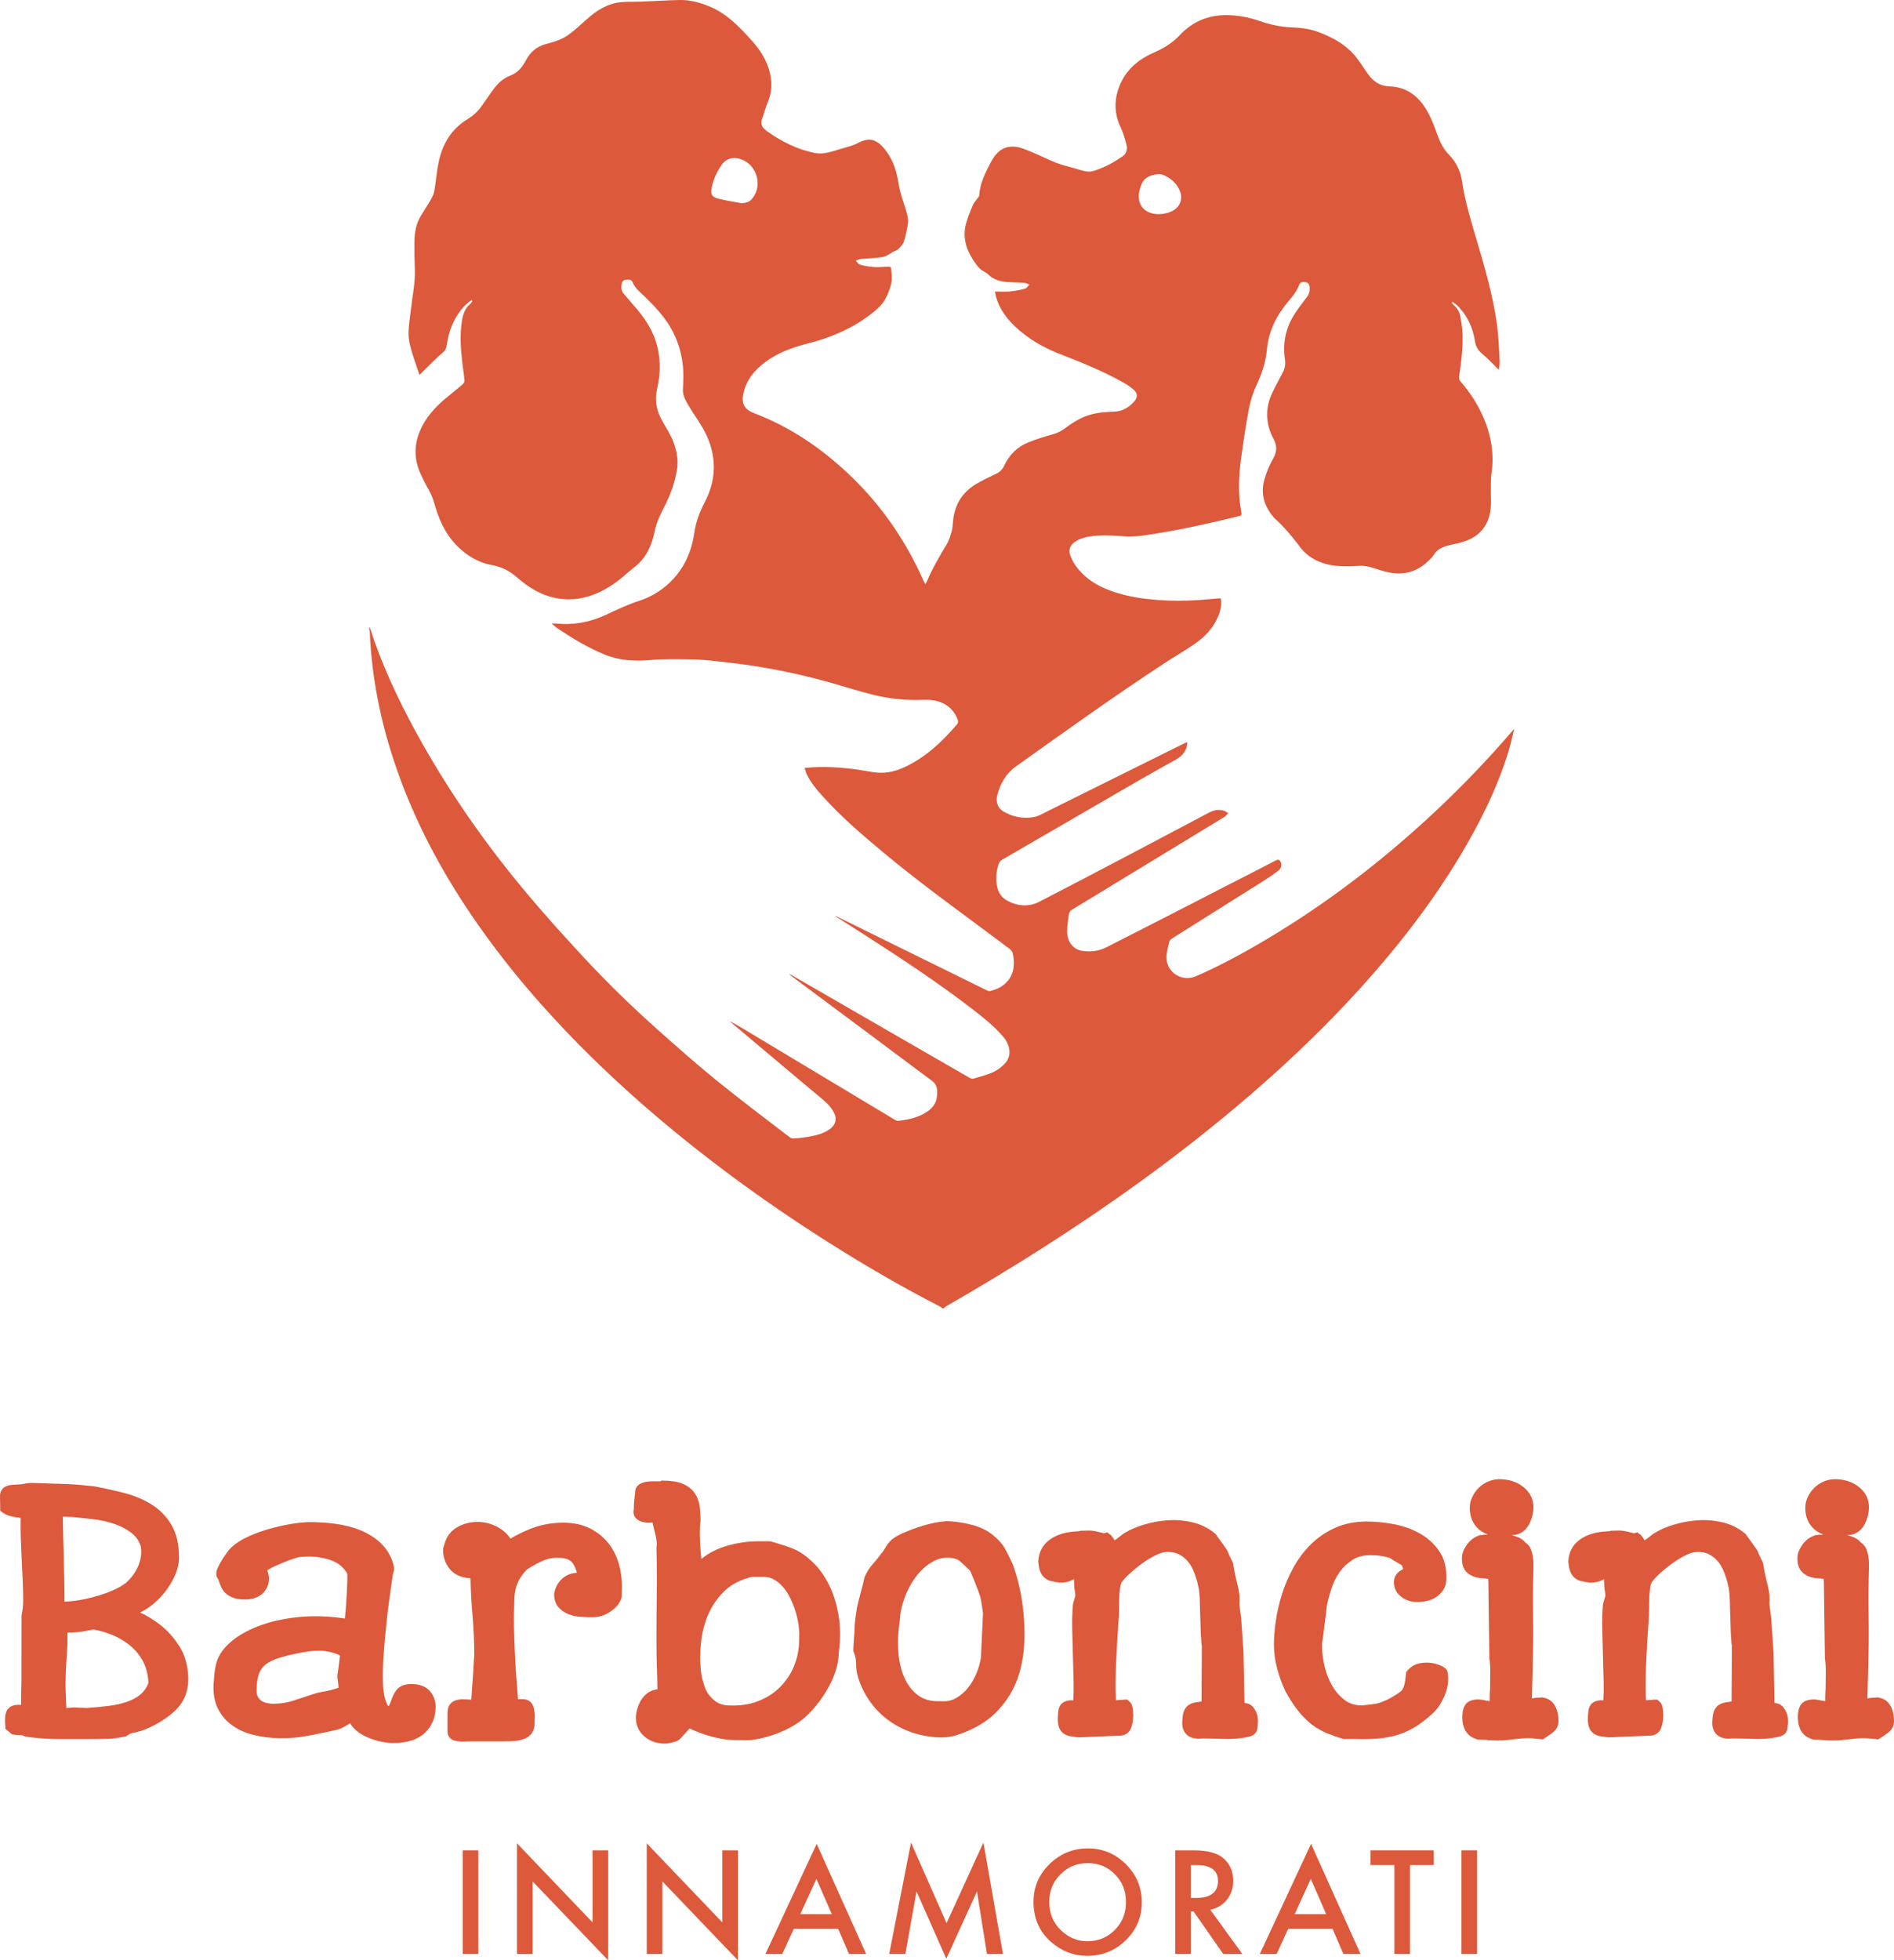 <?xml version="1.0" encoding="UTF-8"?><svg id="Livello_1" xmlns="http://www.w3.org/2000/svg" width="496.197" height="513.345" viewBox="0 0 496.197 513.345"><defs><style>.cls-1{fill:#dc593b;}</style></defs><path class="cls-1" d="M247.224,342.609h-.319c-.17-.152-.351-.29-.542-.415-10.126-5.182-19.932-10.907-29.531-16.982-17.046-10.811-33.294-22.723-48.507-36.005-9.28-8.116-18.098-16.727-26.31-25.944-6.005-6.708-11.612-13.763-16.791-21.128-8.387-11.975-15.403-24.668-20.458-38.413-4.545-12.342-7.335-25.05-7.893-38.222-.034-.286-.093-.569-.175-.845v-.478c.154,.232,.288,.478,.399,.734,.319,.925,.59,1.866,.925,2.791,3.365,9.52,7.813,18.529,12.772,27.283,7.877,13.873,17.046,26.852,27.299,39.051,4.8,5.724,9.806,11.258,14.893,16.727,6.107,6.585,12.549,12.852,19.262,18.832,5.166,4.608,10.381,9.201,15.754,13.57,6.187,5.007,12.565,9.791,18.88,14.638,.337,.244,.749,.362,1.164,.335,1.321-.087,2.635-.246,3.939-.478,1.866-.335,3.683-.797,5.278-1.882s2.121-2.663,1.212-4.433c-.466-.891-1.074-1.699-1.802-2.392-1.323-1.26-2.775-2.392-4.178-3.572l-18.848-15.85-2.519-2.137c1.244,.606,2.408,1.292,3.572,1.993,13.171,7.909,26.347,15.818,39.529,23.727,.335,.207,.734,.447,1.084,.399,2.679-.287,5.294-.861,7.574-2.392,1.387-.941,2.376-2.184,2.551-3.875s.191-3.109-1.196-4.146c-11.492-8.589-23.009-17.173-34.554-25.752l-2.966-2.216c.24,.011,.471,.088,.67,.223l27.666,15.961,18.832,10.859c.319,.175,.781,.383,1.1,.287,1.802-.526,3.651-.973,5.342-1.77,1.212-.589,2.288-1.426,3.157-2.456,1.579-1.882,1.196-4.592-.734-6.825-2.408-2.806-5.294-5.071-8.196-7.303-9.121-7.016-18.736-13.315-28.415-19.533-2.472-1.595-4.959-3.141-7.431-4.72,.258,.042,.506,.128,.734,.255l38.859,19.119c.319,.16,.718,.351,1.036,.287,1.882-.415,3.556-1.244,4.784-2.791,1.595-2.009,1.706-4.321,1.276-6.729-.092-.688-.491-1.298-1.084-1.658-.67-.43-1.276-.957-1.913-1.435-10.444-7.813-21.064-15.372-31.078-23.743-5.549-4.64-11.05-9.328-15.882-14.734-1.595-1.754-3.094-3.572-4.114-5.74-.223-.494-.351-1.02-.542-1.547l.367-.08c4.704-.43,9.392-.128,14.048,.558,1.515,.223,3.03,.558,4.56,.702,2.711,.255,5.262-.462,7.686-1.642,5.342-2.647,9.583-6.617,13.378-11.13,.16-.191,.191-.654,.112-.925-.643-2.032-2.13-3.688-4.082-4.545-1.579-.718-3.253-.893-4.975-.813-4.355,.192-8.714-.238-12.948-1.276-3.604-.893-7.144-1.993-10.7-3.03-6.498-1.862-13.1-3.337-19.773-4.417-3.333-.542-6.713-.941-10.078-1.323-2.344-.271-4.704-.51-7.064-.542-3.636-.064-7.287-.143-10.907,.16-4.146,.351-8.196,.16-12.039-1.435-4.289-1.77-8.292-4.162-12.166-6.745-.606-.399-1.132-.925-1.69-1.387,1.068-.048,2.057,.112,3.046,.128,3.859,.112,7.542-.734,11.034-2.328,2.87-1.323,5.693-2.711,8.722-3.683,3.514-1.117,6.671-3.141,9.153-5.868,3.157-3.46,4.816-7.606,5.453-12.166,.399-2.759,1.387-5.278,2.647-7.718,1.69-3.237,2.631-6.665,2.408-10.333-.191-3.333-1.244-6.41-2.902-9.264-1.164-2.025-2.567-3.907-3.731-5.916-.718-1.244-1.499-2.519-1.435-4.066s.16-3.141,.096-4.704c-.144-4.213-1.363-8.318-3.54-11.927-1.802-2.95-4.162-5.421-6.617-7.813-1.164-1.116-2.487-2.105-3.109-3.667-.335-.845-1.036-.749-1.69-.702-.618,.022-1.124,.5-1.18,1.116-.143,.893-.143,1.802,.526,2.551,.957,1.1,1.897,2.232,2.854,3.333,2.36,2.695,4.385,5.581,5.517,9.025,1.355,4.162,1.371,8.355,.383,12.565-.614,2.554-.285,5.243,.925,7.574,1.212,2.376,2.806,4.56,3.636,7.144,.606,1.929,.973,3.923,.718,5.884-.494,3.667-1.77,7.144-3.476,10.444-1.036,1.977-1.977,3.954-2.424,6.187-.654,3.237-1.866,6.283-4.337,8.611-.973,.909-2.073,1.674-3.062,2.567-2.472,2.2-5.135,4.082-8.244,5.326-4.449,1.754-8.866,1.882-13.347,.143-2.583-1.005-4.816-2.551-6.904-4.353s-4.05-2.886-6.649-3.349c-3.046-.542-5.756-1.945-8.116-4.002-3.412-2.95-5.453-6.745-6.729-10.986-.462-1.531-.861-3.046-1.658-4.449-.904-1.566-1.724-3.179-2.456-4.832-1.563-3.636-1.531-7.319,.016-10.971,1.403-3.317,3.747-5.9,6.426-8.212,1.515-1.292,3.093-2.503,4.608-3.795,.303-.255,.638-.734,.606-1.1-.128-1.579-.399-3.141-.574-4.72-.415-3.604-.67-7.191-.112-10.795,.271-1.722,.734-3.381,2.184-4.545,.239-.191,.383-.51,.574-.765l-.255-.255c-.638,.542-1.339,1.036-1.913,1.642-2.615,2.854-4.002,6.283-4.529,10.078-.112,.845-.383,1.483-1.084,2.057-1.403,1.164-2.679,2.487-4.002,3.763-.718,.686-1.403,1.403-2.073,2.073-.765-2.28-1.579-4.497-2.2-6.745-.383-1.371-.702-2.806-.686-4.21,.048-2.121,.415-4.226,.654-6.33,.367-3.444,1.148-6.857,1.005-10.365-.096-2.445-.128-4.885-.096-7.319,.016-2.424,.462-4.752,1.77-6.857,.877-1.419,1.802-2.822,2.615-4.273,.404-.68,.69-1.425,.845-2.2,.43-2.535,.606-5.119,1.148-7.622,1.005-4.608,3.269-8.435,7.399-10.986,1.435-.877,2.727-1.945,3.699-3.349s1.77-2.456,2.615-3.715c1.276-1.834,2.711-3.54,4.848-4.353s3.269-2.2,4.258-4.066c1.1-2.121,2.806-3.62,5.198-4.258s4.385-1.212,6.203-2.615c1.563-1.18,3.03-2.503,4.481-3.827,2.647-2.408,5.581-4.242,9.248-4.56,1.627-.143,3.285-.048,4.927-.112,3.428-.128,6.841-.367,10.269-.43,2.838-.048,5.549,.718,8.148,1.85,3.667,1.595,6.506,4.258,9.201,7.128,2.232,2.36,4.337,4.816,5.549,7.893s1.579,6.458,.191,9.759c-.606,1.467-1.005,3.014-1.547,4.513-.43,1.212-.08,2.121,.877,2.87l.494,.399c3.779,2.647,7.829,4.72,12.374,5.629,.931,.186,1.888,.197,2.822,.032,1.355-.239,2.679-.654,4.002-1.068,1.563-.478,3.205-.829,4.64-1.595,2.519-1.308,4.321-1.148,6.283,.925s3.189,4.656,3.827,7.479c.351,1.483,.526,3.014,.925,4.497,.447,1.738,1.1,3.428,1.579,5.166,.255,.925,.526,1.945,.415,2.87-.225,1.659-.588,3.296-1.084,4.895-.207,.67-.765,1.292-1.276,1.818s-.925,.574-1.419,.829c-.925,.494-1.802,1.228-2.791,1.403-1.882,.335-3.843,.335-5.756,.526-.462,.048-.909,.303-1.355,.447,.367,.367,.654,.925,1.084,1.036,1.192,.34,2.415,.554,3.651,.638,1.292,.08,2.599-.08,3.891-.096,.223-.016,.606,.16,.622,.287,.096,1.116,.255,2.264,.16,3.365-.096,1.1-.447,1.913-.765,2.838-.279,.771-.631,1.513-1.052,2.216-.925,1.563-2.312,2.695-3.715,3.779-4.927,3.779-10.524,6.123-16.504,7.638-4.034,1.036-7.909,2.424-11.274,4.991-2.679,2.057-4.752,4.545-5.501,7.941-.638,2.822,.207,4.337,2.87,5.342,9.248,3.54,17.269,8.961,24.445,15.691,8.547,8.005,15.085,17.46,19.836,28.144,.128,.271,.287,.526,.478,.893,.131-.193,.249-.396,.351-.606,1.435-3.412,3.285-6.585,5.198-9.743,.622-1.02,.989-2.216,1.323-3.381,.239-.829,.287-1.722,.367-2.599,.367-4.433,2.44-7.797,6.283-10.014,1.611-.925,3.285-1.738,4.959-2.519,.974-.432,1.753-1.21,2.184-2.184,1.308-2.791,3.381-4.863,6.203-6.027,2.153-.893,4.401-1.547,6.633-2.2,1.117-.314,2.166-.833,3.094-1.531,1.218-.939,2.514-1.772,3.875-2.487,2.822-1.499,5.932-1.77,9.041-1.882,2.169-.096,3.843-1.1,5.23-2.679,.957-1.1,.877-2.2-.239-3.125-.712-.603-1.474-1.141-2.28-1.611-5.294-3.03-10.923-5.326-16.583-7.51-4.449-1.706-8.515-3.97-11.991-7.239-2.376-2.216-4.289-4.768-5.15-7.989-.128-.43-.191-.893-.271-1.292,1.387,0,2.631,.096,3.859-.016,1.368-.133,2.723-.379,4.05-.734,.43-.112,.734-.702,1.1-1.084-.447-.16-.893-.415-1.355-.447-1.451-.112-2.918-.096-4.369-.207-1.913-.143-3.715-.622-5.119-2.073-.239-.239-.574-.383-.861-.574s-.813-.447-1.148-.765c-.424-.403-.809-.847-1.148-1.323-2.121-2.902-3.46-6.091-2.759-9.743,.383-1.929,1.196-3.779,1.945-5.613,.303-.749,.941-1.371,1.419-2.057,.096-.143,.255-.303,.271-.462,.16-3.221,1.611-6.011,3.062-8.786,1.451-2.775,3.396-4.385,6.522-4.018,1.451,.175,2.854,.829,4.21,1.387,2.169,.893,4.242,1.961,6.426,2.806,1.563,.606,3.237,.989,4.863,1.467,3.795,1.132,3.827,1.212,7.51-.335,1.738-.734,3.381-1.754,4.959-2.822,1.005-.686,1.355-1.866,1.036-3.062-.415-1.499-.813-3.046-1.483-4.433-1.611-3.317-1.802-6.697-.654-10.126,1.563-4.656,4.943-7.654,9.328-9.567,2.551-1.1,4.863-2.503,6.745-4.529,3.588-3.859,8.037-5.485,13.235-5.246,2.593,.126,5.155,.626,7.606,1.483,2.711,.941,5.485,1.579,8.371,1.69,2.312,.096,4.608,.335,6.809,1.116,4.13,1.483,7.877,3.572,10.572,7.176,1.068,1.419,1.993,2.95,3.062,4.369,1.355,1.786,3.157,2.743,5.453,2.822,3.572,.143,6.378,1.738,8.531,4.592,1.834,2.472,2.886,5.294,3.907,8.148,.686,1.913,1.579,3.683,3.03,5.166,1.823,1.858,3.008,4.248,3.381,6.825,.734,4.991,2.153,9.806,3.588,14.606,2.248,7.574,4.481,15.132,5.581,22.978,.43,3.173,.526,6.394,.702,9.599,.048,.797-.143,1.595-.223,2.296-1.467-1.435-2.838-2.95-4.385-4.242-1.1-.909-1.642-1.882-1.866-3.285-.558-3.604-2.041-6.809-4.688-9.376-.367-.351-.813-.622-1.212-.925l-.175,.207c.191,.239,.367,.542,.606,.734,.834,.688,1.399,1.648,1.595,2.711,.303,1.627,.59,3.285,.638,4.943,.096,3.747-.399,7.463-.925,11.178-.034,.349,.069,.698,.287,.973,2.599,2.998,4.736,6.267,6.267,9.934,1.913,4.576,2.663,9.296,1.945,14.239-.207,1.403-.16,2.854-.175,4.273-.032,1.754,.143,3.508-.08,5.23-.462,3.795-2.472,6.585-6.043,8.053-1.451,.59-3.046,.893-4.592,1.244s-3.253,.925-4.226,2.551c-.351,.574-.877,1.052-1.371,1.547-1.897,1.85-4.098,3.046-6.809,3.285-2.28,.207-4.417-.335-6.538-1.036-1.563-.51-3.094-1.02-4.816-.909-2.057,.128-4.146,.191-6.187-.016-3.747-.399-7.096-1.945-9.376-4.991-2.057-2.743-4.21-5.31-6.745-7.574l-.048-.064c-2.456-2.822-3.524-6.091-2.551-9.743,.546-2.019,1.35-3.959,2.392-5.772,.989-1.786,1.005-3.301,.064-5.071-2.153-4.034-2.264-8.18-.223-12.31,.829-1.722,1.754-3.396,2.631-5.087,.562-1.026,.769-2.209,.59-3.365-.686-4.417,.223-8.515,2.695-12.23,.973-1.483,2.073-2.886,3.141-4.305,.59-.781,.702-1.658,.606-2.567-.064-.638-.415-1.116-1.084-1.196s-1.339-.096-1.642,.734c-.622,1.579-1.626,2.902-2.727,4.178-3.157,3.683-5.278,7.861-5.724,12.725-.287,3.125-1.196,5.995-2.503,8.834-.963,2.006-1.68,4.121-2.137,6.298-.861,4.433-1.499,8.898-2.121,13.362-.622,4.465-.845,9.248,.016,13.873,.191,1.084,.175,1.1-.957,1.371-7.909,1.897-15.85,3.699-23.902,4.863-1.882,.271-3.827,.494-5.693,.335-2.743-.223-5.453-.399-8.18-.096-1.754,.207-3.476,.558-4.943,1.627-1.116,.813-1.595,1.977-1.148,3.269,.347,1.028,.841,2,1.467,2.886,2.711,3.763,6.57,5.836,10.923,7.144,3.365,1.02,6.809,1.531,10.301,1.802,3.842,.303,7.702,.303,11.545,0,1.738-.128,3.476-.287,5.214-.43,.319,1.212,.096,2.982-.606,4.656-1.292,3.125-3.54,5.485-6.267,7.351-2.727,1.866-5.342,3.365-7.989,5.103-13.171,8.627-25.975,17.811-38.78,26.948-2.615,1.866-4.05,4.449-4.863,7.431-.494,1.786,.096,3.444,1.499,4.289,2.283,1.403,4.984,1.967,7.638,1.595,1.515-.175,2.759-.973,4.098-1.642l35.718-17.716,.797-.367c.064,1.802-.989,3.476-2.759,4.481-3.237,1.818-6.49,3.604-9.711,5.469-12.034,6.952-24.067,13.926-36.101,20.921-.385,.257-.676,.632-.829,1.068-.531,1.563-.727,3.22-.574,4.863,.175,1.945,.909,3.651,2.663,4.656,2.775,1.579,5.836,1.77,8.563,.367,14.861-7.67,29.643-15.499,44.408-23.312,1.244-.654,2.424-.909,3.731-.574,.478,.112,.893,.43,1.355,.67-.335,.335-.622,.781-1.02,1.02l-39.944,24.301c-.387,.244-.666,.626-.781,1.068-.223,1.579-.478,3.157-.462,4.736,.048,2.711,1.674,4.656,4.066,4.975s4.321,0,6.283-.989c10.514-5.336,21-10.705,31.461-16.105,4.305-2.2,8.611-4.385,12.884-6.617,.67-.351,.973-.128,1.26,.415s.239,1.611-.59,2.248c-1.173,.911-2.392,1.763-3.651,2.551-8.037,5.071-16.084,10.131-24.142,15.18-.319,.207-.702,.51-.781,.829-.335,1.387-.765,2.791-.765,4.194-.016,3.923,4.066,6.506,7.686,4.943,6.426-2.806,12.581-6.155,18.608-9.743,16.025-9.536,30.695-20.841,44.281-33.581,7.231-6.782,14.082-13.958,20.522-21.495-.494,1.977-.893,3.986-1.499,5.932-2.982,9.711-7.51,18.736-12.725,27.426-8.499,14.128-18.768,26.884-30.058,38.859-7.877,8.371-16.233,16.217-24.939,23.711-9.328,8.053-19.039,15.643-29.021,22.866-16.265,11.752-33.199,22.451-50.579,32.433-.229,.162-.447,.337-.654,.526ZM194.332,53.228c1.483-.143,2.121-.415,2.838-1.339,2.838-3.651,.877-9.28-3.636-10.365-1.802-.43-3.396,.143-4.481,1.658-1.235,1.763-2.112,3.751-2.583,5.852-.415,1.77,0,2.567,1.786,3.014s4.05,.797,6.075,1.18Zm109.323,2.854c1.196-.048,2.631-.287,3.907-1.084,1.575-.957,2.272-2.881,1.674-4.624-.734-2.184-2.296-3.604-4.337-4.497-.563-.238-1.18-.321-1.786-.239-2.822,.383-3.986,1.515-4.608,4.353-.781,3.54,1.276,6.107,5.15,6.091Z"/><g><path class="cls-1" d="M42.044,425.557c-1.794-1.387-3.491-2.442-5.049-3.134-.102-.045-.199-.088-.291-.129,.01-.012,.019-.024,.027-.034,1.261-.612,2.497-1.433,3.679-2.444,1.239-1.061,2.345-2.258,3.289-3.559,.94-1.299,1.709-2.665,2.288-4.061,.609-1.467,.919-2.911,.919-4.29,0-3.436-.657-6.302-1.954-8.521-1.304-2.228-3.062-4.043-5.226-5.397-2.088-1.304-4.467-2.311-7.072-2.991-2.394-.624-4.817-1.167-7.203-1.619-.297-.085-.67-.146-1.236-.205-.486-.05-1.001-.1-1.554-.152-.52-.047-.997-.096-1.44-.146-.47-.051-.796-.078-1.047-.086-.492-.051-1.244-.101-2.293-.15-1.096-.05-2.253-.088-3.474-.114-1.177-.024-2.293-.061-3.354-.111-1.13-.051-1.916-.077-2.354-.077h-.719c-.232,0-.515,.023-1.266,.141-.442,.068-.744,.129-.969,.186-1.091,.086-1.894,.14-2.412,.162-1.173,.054-2.061,.396-2.634,1.012-.52,.555-.747,1.297-.692,2.263,.028,.535,.043,1.367,.043,2.473v.987l.581,.488c.558,.468,1.378,.819,2.575,1.102,.785,.187,1.528,.304,2.218,.346-.043,1.595-.037,3.244,.018,4.911,.059,1.855,.135,3.723,.226,5.603l.27,5.581c.088,1.817,.133,3.584,.133,5.25,0,.786-.028,1.472-.083,2.032-.057,.566-.172,1.307-.342,2.201l-.024,17.712c0,.236-.016,.624-.043,1.16-.032,.599-.047,1.224-.047,1.873v2.64c-.863-.065-1.568-.002-2.161,.195-.516,.173-1.437,.641-1.812,1.825-.17,.524-.249,1.246-.249,2.269,0,.178,.015,.46,.051,.836,.021,.234,.034,.388,.039,.463v.664l1.73,1.444,.591,.099c.436,.074,.963,.108,1.655,.108,.2,0,.317,.01,.375,.016l.876,.365,.285,.042c2.791,.415,5.675,.625,8.571,.625h8.221c1.697,0,3.124-.011,4.274-.038,1.296-.028,2.819-.227,4.656-.611l.487-.102,.372-.282c.408-.309,.941-.524,1.627-.659,1.161-.226,2.185-.523,3.058-.887,3.154-1.341,5.792-3.024,7.838-5.002,2.201-2.125,3.316-4.873,3.316-8.194-.065-3.351-.856-6.227-2.349-8.55-1.442-2.245-3.104-4.105-4.939-5.528Zm-12.315-9.164c-1.372,.607-2.848,1.139-4.389,1.583-1.556,.449-3.13,.807-4.68,1.064-1.328,.221-2.592,.347-3.764,.374-.005-1.439-.019-3.011-.043-4.714-.031-2.103-.076-4.255-.136-6.459l-.18-6.443c-.047-1.645-.076-3.192-.085-4.617,.618,.041,1.403,.019,1.984,.063,.322,.025,.567,.038,.733,.043,1.611,.145,3.447,.341,5.457,.584,1.895,.23,3.729,.646,5.454,1.239,1.651,.568,3.141,1.367,4.425,2.37,1.164,.913,1.952,2.083,2.407,3.574,.141,1.09,.111,2.114-.086,3.046-.213,.992-.53,1.901-.944,2.7-.427,.822-.907,1.558-1.429,2.188-.528,.638-1.024,1.153-1.431,1.492-.888,.696-1.996,1.339-3.296,1.914Zm-12.25,17.459c.169-2.186,.232-4.3,.19-6.306,.778,.007,1.505-.021,2.173-.085,1.126-.107,2.104-.246,2.909-.414,.672-.14,1.23-.246,1.681-.316,.005-.001,.009-.002,.014-.002l.211,.036c1.345,.226,2.845,.651,4.458,1.267,1.572,.6,3.094,1.452,4.521,2.528,1.397,1.056,2.591,2.402,3.552,4.005,.945,1.575,1.509,3.484,1.676,5.673v.575c-.494,1.185-1.163,2.144-1.993,2.854-.923,.79-2.068,1.435-3.407,1.918-1.423,.515-3.04,.891-4.81,1.118-1.826,.235-3.824,.428-5.94,.574-.723-.047-1.253-.069-1.66-.069-.233,0-.682-.012-1.494-.069l-.168-.006c-.072,0-.468,.024-1.19,.083-.343,.029-.615,.05-.817,.059-.028-.581-.056-1.226-.082-1.939l-.09-2.322c-.03-.749-.044-1.317-.044-1.704,0-2.316,.104-4.825,.31-7.457Z"/><path class="cls-1" d="M107.815,440.991c-2.361,0-3.513,.939-4.062,1.725-.504,.719-.904,1.521-1.19,2.381-.199,.6-.434,1.154-.696,1.646-.039,.006-.095,.011-.167,.013-.042-.045-.107-.129-.185-.278-.38-.717-.664-1.55-.845-2.479-.194-.994-.307-1.987-.334-2.954-.029-1.03-.044-1.766-.044-2.207,0-1.951,.089-4.068,.266-6.294,.18-2.279,.391-4.586,.625-6.858,.237-2.297,.508-4.588,.805-6.812,.297-2.239,.596-4.353,.894-6.344l.016-.119c.021-.099,.062-.243,.12-.434,.179-.598,.239-.889,.239-1.152,0-.195-.029-.436-.174-1.039-.107-.449-.199-.762-.273-.947-.749-2.04-1.919-3.764-3.478-5.123-1.52-1.321-3.297-2.376-5.284-3.134-1.922-.734-4.03-1.256-6.269-1.554-2.168-.287-4.345-.432-6.468-.432-1.503,0-3.286,.175-5.302,.522-1.967,.34-3.989,.813-6.013,1.409-2.066,.611-4.001,1.364-5.752,2.24-1.882,.941-3.341,2.02-4.338,3.208l-.886,1.222c-.395,.549-.758,1.114-1.078,1.675-.314,.548-.603,1.097-.859,1.632-.366,.763-.498,1.423-.4,2.016,.052,.382,.246,.696,.465,.979,.232,.677,.452,1.272,.657,1.784,.291,.73,.707,1.36,1.232,1.869,.564,.549,1.284,.979,2.134,1.275,.823,.291,1.827,.431,3.069,.431,2.486,0,3.921-.919,4.685-1.689,1.02-1.027,1.538-2.305,1.538-3.798,0-.625-.11-1.219-.328-1.765-.045-.112-.077-.235-.098-.37,.047-.036,.104-.077,.177-.126,.534-.359,1.169-.704,1.89-1.026,.812-.363,1.611-.701,2.392-1.015,.752-.301,1.267-.5,1.584-.607,1.462-.522,2.144-.674,2.414-.718,.349-.054,1.058-.12,2.458-.12,2.256,0,4.35,.384,6.223,1.143,1.633,.662,2.885,1.753,3.816,3.331v1.873c0,.437-.03,1.238-.088,2.402-.06,1.19-.134,2.43-.224,3.719-.087,1.256-.19,2.461-.31,3.581-.006,.059-.013,.116-.019,.171-3.772-.567-7.393-.729-10.785-.485-3.987,.288-7.603,.984-10.745,2.068-3.185,1.1-5.858,2.513-7.948,4.2-2.191,1.77-3.588,3.712-4.148,5.758-.262,.924-.443,1.902-.541,2.907-.092,.938-.168,1.836-.23,2.718-.133,2.429,.233,4.554,1.086,6.316,.864,1.788,2.12,3.288,3.731,4.454,1.587,1.153,3.5,2.011,5.685,2.551,2.075,.515,4.366,.803,6.807,.855,2.436,.062,5.007-.173,7.642-.678,2.497-.475,4.896-.972,7.09-1.468,.704-.146,1.384-.401,2.017-.754,.475-.263,.95-.54,1.42-.828,.097-.059,.192-.116,.288-.172,.247,.423,.554,.827,.918,1.209,.843,.887,1.881,1.63,3.083,2.206,1.117,.537,2.339,.968,3.635,1.282,1.317,.317,2.562,.477,3.699,.477,3.647,0,6.454-.926,8.343-2.751,1.812-1.752,2.731-4.034,2.731-6.781,0-1.48-.463-2.802-1.378-3.932-.743-.914-2.203-2.005-4.935-2.005Zm-19.317-.965c.052,.282,.09,.594,.116,.936,.026,.361,.054,.691,.08,.988-.012,.005-.024,.01-.037,.015-.577,.219-1.22,.42-1.915,.598-.712,.182-1.426,.331-2.126,.443-.931,.15-1.652,.319-2.133,.492-2.051,.655-3.965,1.282-5.743,1.886-1.52,.514-3.276,.776-5.222,.776-.44,0-.963-.06-1.555-.178-.501-.1-.949-.271-1.371-.523-.366-.218-.689-.549-.959-.984-.269-.43-.404-1.016-.404-1.741,0-1.779,.199-3.246,.593-4.361,.353-1.002,.901-1.794,1.676-2.42,.823-.666,1.917-1.228,3.252-1.668,1.489-.493,3.347-.959,5.54-1.393,.9-.186,1.821-.34,2.734-.456,.894-.112,1.777-.169,2.623-.169,1.045,0,2.186,.163,3.39,.483,.76,.202,1.438,.461,2.027,.773-.015,.132-.028,.274-.043,.426-.06,.611-.132,1.258-.22,1.942-.088,.682-.176,1.29-.263,1.825-.142,.867-.153,1.056-.153,1.198v.15c0,.246,.036,.553,.112,.963Z"/><path class="cls-1" d="M159.567,404.354c-1.233-1.627-2.849-2.974-4.801-4.002-2.024-1.065-4.454-1.605-7.223-1.605-3.044,0-5.981,.559-8.73,1.663-1.794,.722-3.494,1.562-5.077,2.511-.676-1.019-1.535-1.872-2.569-2.547-1.698-1.107-3.539-1.717-5.473-1.812-1.921-.096-3.74,.272-5.402,1.09-1.762,.868-2.972,2.2-3.574,3.903-.13,.323-.233,.633-.309,.921-.092,.238-.155,.435-.194,.609-.093,.234-.14,.475-.14,.721,0,1.929,.584,3.629,1.733,5.05,.847,1.049,2.472,2.288,5.467,2.443,.045,3.038,.208,6.157,.487,9.295,.324,3.666,.488,7.292,.488,10.775v.076c-.06,.585-.119,1.496-.178,2.781-.06,1.275-.149,2.618-.268,4.008-.112,1.531-.224,3.15-.334,4.853-.802-.043-1.472-.072-2.003-.09-1.458-.045-2.601,.297-3.312,1.01-.614,.615-.913,1.491-.913,2.679v4.644c0,.668,.169,1.204,.513,1.633,.445,.56,1.163,.914,2.035,.998l1.442,.134,.237-.024c.219-.024,.815-.062,2.354-.062h8.086c1.341,0,2.272-.029,2.856-.088,1.231-.13,2.175-.355,2.887-.689,.848-.397,1.475-.951,1.865-1.648,.324-.581,.502-1.266,.544-2.096,.03-.618,.047-1.363,.047-2.24,0-.122-.016-.367-.052-.739-.035-.344-.087-.688-.155-1.036-.099-.486-.279-.93-.541-1.322-.507-.757-1.356-1.192-2.33-1.192h-1.315c-.089-1.251-.168-2.307-.238-3.165l-.27-3.296c-.107-1.314-.13-1.926-.132-2.29-.12-2.039-.224-4.201-.314-6.489-.089-2.267-.134-4.466-.136-6.468,.06-1.222,.092-2.405,.092-3.515,0-1.015,.084-2.034,.25-3.028,.155-.926,.473-1.87,.942-2.807,.445-.887,1.126-1.83,2.023-2.806,1.234-.836,2.587-1.596,4.021-2.26,1.327-.615,2.655-.913,4.06-.913,2.94,0,3.715,1.022,3.969,1.358,.554,.73,.933,1.594,1.136,2.583-1.647,.11-2.759,.677-3.465,1.229-1.32,1.036-2.144,2.433-2.45,4.154l-.021,.244c0,1.411,.39,2.564,1.154,3.424,.708,.8,1.618,1.417,2.702,1.834,1.005,.387,2.122,.614,3.318,.675,.985,.052,1.995,.078,3.001,.078,1.688,0,3.308-.553,4.815-1.645,1.475-1.067,2.388-2.301,2.716-3.665l.039-3.024c0-1.811-.259-3.674-.769-5.54-.527-1.925-1.4-3.7-2.594-5.275Z"/><path class="cls-1" d="M217.241,415.13c-1.088-2.184-2.35-4.024-3.754-5.468-1.405-1.442-2.716-2.507-4.007-3.252-.405-.261-.94-.529-1.64-.822-.657-.273-1.362-.532-2.096-.772-.704-.23-1.393-.446-2.07-.652-.677-.204-1.199-.357-1.568-.462l-.31-.087h-3.203c-2.794,0-5.653,.437-8.5,1.299-2.44,.74-4.564,1.858-6.343,3.343-.034-.291-.067-.603-.099-.933-.089-.931-.162-1.924-.221-2.981-.059-1.031-.088-2.088-.088-3.143,0-1.01,.057-1.942,.167-2.774l.013-.185c0-1.403-.08-2.689-.238-3.826-.182-1.296-.615-2.445-1.29-3.415-.735-1.055-1.802-1.879-3.173-2.452-1.315-.546-2.958-.812-5.025-.812l-.443-.011-.423,.176c-.001,.001-.144,.04-.523,.024-.689-.026-1.372-.027-2.039,.001-.873,.037-1.652,.197-2.32,.475-1.096,.458-1.7,1.368-1.649,2.458-.113,.816-.198,1.55-.256,2.203-.059,.654-.091,1.376-.095,2.149-.363,1.527,.452,2.368,.985,2.737,.695,.485,1.544,.754,2.515,.798,.46,.02,.927,.004,1.397-.051,.047,.252,.105,.517,.177,.795,.178,.694,.356,1.409,.534,2.151,.167,.695,.294,1.376,.377,2.022,.084,.656,.036,1.066-.018,1.294l-.044,.181,.006,.185c.118,4.114,.147,8.264,.089,12.336-.06,4.063-.09,8.165-.09,12.192,0,2.453,.046,4.915,.136,7.317,.065,1.719,.105,3.467,.124,5.222-.217,.006-.408,.035-.583,.083-1.059,.241-1.958,.725-2.672,1.44-.578,.578-1.047,1.228-1.394,1.935-.315,.644-.562,1.321-.735,2.012-.177,.706-.267,1.375-.267,1.989,0,1.866,.701,3.462,2.084,4.747,1.438,1.337,3.345,2.014,5.666,2.014,.276,0,.458-.029,1.498-.233,1.048-.209,1.694-.465,2.162-.855l.175-.166c.773-.844,1.368-1.489,1.787-1.937,.292-.313,.53-.577,.716-.791,.121,.071,.246,.138,.377,.2,1.69,.731,3.179,1.29,4.423,1.662,1.248,.374,2.425,.659,3.497,.849,1.095,.193,2.194,.305,3.272,.335,.977,.025,2.075,.038,3.296,.038,1.062,0,2.211-.131,3.418-.39,1.13-.242,2.271-.554,3.388-.927,1.115-.37,2.209-.806,3.249-1.294,1.031-.484,1.951-.977,2.735-1.468,1.583-.99,3.078-2.262,4.442-3.778,1.319-1.465,2.513-3.056,3.547-4.73,1.042-1.685,1.877-3.424,2.481-5.172,.606-1.757,.919-3.443,.932-5.012,.483-3.736,.461-7.125-.066-10.076-.531-2.966-1.347-5.567-2.422-7.734Zm-21.145-1.962c.395-.15,.872-.226,1.419-.226l2.331-.002c.977-.032,1.853,.145,2.652,.546,.913,.462,1.751,1.113,2.49,1.934,.791,.88,1.477,1.913,2.037,3.069,.591,1.222,1.076,2.459,1.441,3.675,.364,1.217,.619,2.411,.76,3.547,.138,1.131,.181,2.087,.127,2.842l-.003,.997c0,2.303-.434,4.543-1.288,6.658-.846,2.092-2.086,3.966-3.686,5.571-1.57,1.575-3.516,2.825-5.783,3.714-2.228,.875-4.851,1.251-7.794,1.117-1.571-.074-2.847-.573-3.898-1.525-1.18-1.067-1.949-2.228-2.351-3.55-.07-.278-.225-.796-.468-1.556-.209-.652-.37-1.514-.477-2.557-.23-2.239-.215-4.677,.045-7.246,.254-2.519,.868-4.951,1.826-7.229,.935-2.225,2.287-4.247,4.018-6.012,1.647-1.677,3.817-2.929,6.452-3.719l.149-.051Z"/><path class="cls-1" d="M267.985,420.956c-.246-2.018-.604-4.024-1.062-5.96-.458-1.935-1.005-3.757-1.625-5.416l-.049-.116c-.672-1.422-1.302-2.691-1.874-3.772-.684-1.286-1.812-2.549-3.462-3.867-1.418-1.12-3.206-1.967-5.319-2.517-1.965-.509-3.916-.822-5.777-.931-.932-.063-2.132,.046-3.662,.335-1.416,.27-2.872,.647-4.326,1.122-1.438,.468-2.806,.986-4.064,1.536-1.39,.607-2.43,1.207-3.181,1.833l-.135,.125c-.649,.663-1.179,1.364-1.571,2.081-.274,.498-.615,.982-1.013,1.439l-.099,.123c-.672,.935-1.372,1.805-2.078,2.583-.866,.951-1.582,2.069-2.129,3.322l-.093,.293c-.059,.29-.174,.798-.348,1.522-.176,.733-.382,1.514-.614,2.341-.246,.87-.46,1.686-.644,2.452-.186,.777-.311,1.321-.372,1.631l-.026,.206c-.012,.09-.036,.251-.072,.476-.062,.388-.125,.814-.185,1.272-.061,.454-.123,.922-.182,1.396-.067,.533-.101,.947-.101,1.262,0,.142-.016,.507-.043,1.092-.031,.611-.075,1.272-.132,1.976-.062,.743-.108,1.434-.138,2.069-.033,.663-.047,1.071-.047,1.23v.293l.12,.276c.398,.913,.599,1.905,.599,2.951,0,1.392,.205,2.724,.608,3.954,.638,1.974,1.579,3.881,2.796,5.668,1.227,1.807,2.74,3.425,4.5,4.81,1.772,1.395,3.799,2.531,6.022,3.375,2.238,.852,4.704,1.368,7.324,1.531,.348,.022,.69,.033,1.03,.033,1.469,0,2.863-.21,4.157-.627,1.412-.454,2.842-1.036,4.247-1.729,2.22-1.089,4.143-2.416,5.715-3.947,1.536-1.492,2.852-3.144,3.91-4.909,1.05-1.751,1.872-3.62,2.443-5.553,.562-1.899,.942-3.813,1.129-5.683,.185-1.739,.263-3.622,.232-5.6-.032-1.96-.172-3.975-.414-5.988Zm-10.457,1.564l-.537,11.477c-.167,1.258-.542,2.621-1.114,4.052-.57,1.426-1.34,2.757-2.287,3.953-.893,1.128-1.987,2.053-3.251,2.748-1.116,.615-2.371,.856-3.833,.743l-.138-.011-.139,.005c-2.2,.084-3.979-.357-5.427-1.347-1.554-1.06-2.791-2.535-3.678-4.386-.938-1.951-1.525-4.264-1.748-6.876-.23-2.673-.113-5.482,.347-8.349l.017-.179c.054-1.789,.449-3.721,1.176-5.744,.724-2.022,1.711-3.894,2.935-5.563,1.175-1.604,2.587-2.919,4.197-3.909,1.453-.893,2.985-1.291,4.649-1.214,1.239,.072,2.168,.386,2.836,.958,.9,.774,1.79,1.61,2.646,2.49,.111,.248,.261,.599,.448,1.051,.268,.645,.549,1.339,.847,2.079,.294,.737,.559,1.426,.794,2.059,.288,.787,.375,1.084,.401,1.192l.101,.282c.01,.02,.097,.213,.194,.783,.089,.521,.178,1.054,.268,1.599,.087,.536,.159,1.022,.218,1.453,.046,.353,.076,.594,.08,.654Z"/><path class="cls-1" d="M328.483,447.296c-.494-.761-1.33-1.239-2.323-1.318-.042-.003-.085-.006-.127-.009l-.254-13.293-.627-9.101c-.004-.114-.028-.31-.194-1.425-.11-.725-.194-1.416-.25-2.053,.056-.922,.053-1.74-.01-2.436-.067-.722-.201-1.477-.398-2.242-.176-.687-.368-1.484-.574-2.397-.202-.884-.421-2.039-.651-3.435-.039-.299-.17-.582-.367-.979-.152-.303-.318-.631-.501-.988-.147-.284-.327-.689-.522-1.176-.102-.37-.34-.743-.7-1.225-.288-.382-.589-.799-.907-1.261-.341-.489-.666-.94-.98-1.36-.231-.304-.379-.506-.432-.588l-.147-.253-.239-.2c-1.674-1.395-3.643-2.37-5.851-2.896-2.104-.501-4.261-.686-6.411-.546-2.082,.136-4.126,.493-6.075,1.062-1.94,.566-3.629,1.269-5.024,2.091-.422,.22-.877,.536-1.389,.962-.37,.308-.771,.609-1.195,.896-.114,.077-.227,.152-.337,.225-.267-.465-.403-.657-.508-.789l-.594-.746h-.147l-.637-.549-.86,.242c-.084-.015-.202-.041-.361-.078-.583-.139-.958-.23-1.217-.3-1.091-.258-1.91-.362-2.581-.321-.382,.024-.871,.033-1.469,.033h-.472l-.249,.103c-.134,.019-.318,.035-.559,.054-.472,.04-.772,.064-.877,.067l-.216,.01c-2.644,.238-4.814,1.004-6.448,2.273-1.704,1.324-2.643,3.152-2.79,5.437l-.007,.104,.009,.103c.149,1.747,.519,2.919,1.163,3.682,.87,1.041,1.912,1.358,2.642,1.439,2.341,.68,4.078,.176,5.14-.381,.129-.068,.262-.143,.396-.227,.016,.25,.03,.496,.047,.736,.027,.443,.042,.826,.042,1.15,0,.134,.015,.366,.055,.686,.032,.278,.082,.596,.147,.947,.045,.25,.067,.469,.067,.651v.282l-.569,1.898-.055,.283c-.184,2.097-.245,4.305-.185,6.562l.359,13.595c.046,1.735,.019,3.403-.08,4.976-.884-.102-1.731,.051-2.456,.436-1.205,.642-1.435,1.872-1.502,2.748-.134,1.391-.127,2.427,.022,3.162,.191,.963,.581,1.677,1.183,2.175,.608,.511,1.398,.832,2.274,.927,.426,.047,.949,.119,1.574,.212l.227,.034,10.91-.457c.519,0,2.268-.151,2.954-2.1,.247-.711,.408-1.496,.478-2.338,.067-.826,.05-1.622-.054-2.364-.138-.999-.318-1.63-.875-2.101l-.658-.558-.935,.065c-.711,.051-1.26,.087-1.653,.112-.109,.006-.211,.013-.307,.018-.062-1.215-.095-2.546-.095-3.974,0-1.942,.045-3.938,.134-5.93,.089-2.014,.192-3.991,.312-5.932,.119-1.941,.238-3.733,.352-5.315,.066-.561,.1-1.372,.1-2.41,0-.985,.014-2.008,.044-3.07,.028-1.01,.113-1.985,.255-2.899,.154-1.017,.397-1.361,.494-1.487,.467-.648,1.2-1.426,2.181-2.311,1.02-.922,2.143-1.821,3.336-2.674,1.151-.823,2.347-1.53,3.55-2.1,1.006-.477,1.883-.719,2.681-.72,1.191-.041,2.151,.125,2.936,.495,.869,.412,1.637,.972,2.278,1.665,.677,.732,1.228,1.577,1.636,2.51,.445,1.024,.815,2.076,1.096,3.125,.277,1.046,.46,2.015,.542,2.879,.086,.901,.129,1.639,.129,2.191,0,.259,.014,.825,.046,1.696,.029,.848,.059,1.794,.09,2.837,.029,1.05,.059,2.063,.09,3.036,.029,.984,.074,1.726,.136,2.265,.005,.156,.019,.441,.046,.85,.027,.453,.068,.782,.131,1.045l-.084,14.554c-.365,.073-.683,.124-.95,.151-.731,.076-1.377,.242-1.919,.489-.774,.352-1.344,.947-1.694,1.772-.251,.594-.4,1.397-.469,2.509-.078,1.035,.017,1.851,.289,2.494,.322,.76,.815,1.338,1.452,1.706,.597,.351,1.281,.553,2.026,.599,.484,.033,.967,.022,1.434-.032,1.832,.002,3.746,.039,5.691,.111,.348,.013,.694,.019,1.039,.019,1.862,0,3.668-.186,5.372-.554,1.756-.364,2.184-1.389,2.288-1.821,.074-.317,.116-.634,.125-.946,.126-.799,.138-1.586,.033-2.337-.12-.87-.461-1.689-1.014-2.436Z"/><path class="cls-1" d="M379.192,437.584l-.152-.251c-.316-.518-.862-.834-1.702-1.206-.688-.303-1.49-.523-2.391-.655-.95-.137-1.958-.105-2.991,.093-1.267,.243-2.358,.893-3.245,1.93l-.323,.377-.043,.462c-.114,1.227-.252,2.161-.411,2.777-.143,.557-.328,1.028-.552,1.4-.024,.042-.133,.199-.472,.461-.359,.279-.759,.556-1.184,.822-.458,.286-.914,.561-1.372,.822-.402,.23-.745,.405-1.02,.519l-.09,.04c-1.176,.554-2.159,.894-2.922,1.01-.915,.138-2.116,.281-3.57,.422-1.738-.017-3.165-.456-4.359-1.34-1.377-1.017-2.516-2.301-3.385-3.816-.91-1.586-1.582-3.302-1.997-5.101-.423-1.834-.638-3.493-.638-4.928v-1.233c.062-.271,.139-.741,.259-1.706,.119-.971,.253-2.026,.403-3.174,.149-1.15,.284-2.215,.405-3.193,.13-1.054,.172-1.475,.185-1.687,.286-1.41,.702-2.942,1.237-4.557,.517-1.566,1.26-3.025,2.21-4.338,.905-1.251,2.058-2.311,3.426-3.151,1.245-.764,2.782-1.136,4.699-1.136,.343,0,.827,.023,1.434,.068,.564,.043,1.143,.12,1.715,.228,.571,.108,1.109,.239,1.591,.387,.263,.081,.413,.166,.465,.218l.168,.167,2.698,1.588,.346,.977c-.191,.125-.387,.243-.587,.354-.836,.465-1.833,1.382-1.833,3.109,0,1.569,.667,2.893,1.924,3.826,1.211,.903,2.597,1.361,4.119,1.361,2.338,0,4.22-.581,5.592-1.724s2.068-2.587,2.067-4.225c.133-2.954-.502-5.461-1.887-7.454-1.353-1.942-3.124-3.517-5.267-4.681-2.083-1.129-4.396-1.925-6.872-2.368-2.376-.422-4.677-.636-6.841-.636-3.081,0-5.898,.573-8.374,1.703-2.398,1.097-4.526,2.564-6.324,4.364-1.75,1.75-3.266,3.778-4.505,6.028-1.21,2.201-2.201,4.51-2.945,6.862-.741,2.342-1.287,4.685-1.623,6.961-.339,2.276-.51,4.424-.51,6.385,0,2.01,.288,4.11,.856,6.241,.561,2.109,1.289,4.098,2.195,5.979,.872,1.612,1.867,3.165,2.956,4.616,1.132,1.512,2.463,2.88,3.955,4.068l.084,.064c1.317,.935,2.624,1.668,3.881,2.177,1.156,.47,2.499,.944,3.991,1.411l.34,.106,3.523-.001c.577,.017,1.142,.026,1.692,.026,2.708,0,5.088-.213,7.092-.638,2.512-.529,4.894-1.527,7.093-2.973,.956-.637,2.03-1.465,3.193-2.46,1.273-1.09,2.176-2.12,2.737-3.114,.721-1.202,1.285-2.476,1.679-3.787,.419-1.397,.493-2.945,.221-4.601l-.046-.278Z"/><path class="cls-1" d="M407.925,448.001c-.202-.703-.532-1.355-.987-1.944-.623-.799-1.547-1.322-2.672-1.512l-.274-.046-.278,.018c-.824,.054-1.364,.094-1.63,.121-.202,.022-.475,.051-.764,.137,.004-.112,.007-.23,.011-.352l.091-3.226c.028-1.145,.058-2.216,.089-3.216,.03-1.019,.046-1.682,.045-1.947,.119-4.079,.149-8.383,.091-12.793-.06-4.368-.03-8.606,.09-12.639v-1.198c0-.571-.052-1.176-.153-1.798-.104-.638-.266-1.248-.478-1.812-.276-.73-.719-1.305-1.316-1.716-.222-.224-.465-.458-.733-.706-.533-.484-1.285-.864-2.304-1.161-.215-.062-.444-.117-.69-.168,.065-.013,.129-.027,.194-.042,1.128-.054,2.132-.425,2.918-1.08,.674-.562,1.203-1.246,1.571-2.03,.31-.659,.555-1.358,.729-2.082,.177-.743,.263-1.351,.262-1.811,.074-2.094-.695-3.879-2.289-5.307-1.582-1.414-3.619-2.196-6.049-2.324-1.258-.063-2.45,.132-3.524,.598-.986,.428-1.846,1.011-2.557,1.735-.672,.685-1.215,1.466-1.615,2.317-.408,.866-.621,1.728-.633,2.562-.065,.754,.022,1.59,.268,2.55,.272,1.068,.821,2.053,1.636,2.925,.706,.757,1.643,1.354,2.789,1.781-.547,.037-1.13,.086-1.75,.145l-.268,.025-.25,.083c-1.325,.442-2.431,1.303-3.288,2.561-.81,1.191-1.203,2.256-1.201,3.192-.082,1.746,.381,3.092,1.374,3.997,.983,.9,2.378,1.395,4.146,1.475,.498,.047,.86,.081,1.07,.103,.089,.01,.175,.017,.26,.023l.067,.824,.269,19.877,.013,.173c.169,1.216,.24,2.542,.212,3.936-.031,1.484-.045,2.829-.045,4.034-.001,.094-.017,.295-.04,.598-.034,.412-.05,.838-.05,1.277v1.319c-.523-.067-1.055-.159-1.588-.274-1.257-.271-2.413-.213-3.432,.169-1.808,.677-2.107,2.561-2.167,4.127l-.001,.053c0,.464,.034,.955,.102,1.453,.074,.573,.231,1.141,.461,1.685,.27,.637,.666,1.195,1.174,1.656,.559,.51,1.281,.891,2.147,1.132l.309,.086h.324c.166,0,.553,.011,1.169,.036,.486,.018,.708,.04,.788,.049l.422,.061c.916,.053,1.732,.079,2.46,.079,.765,0,1.43-.029,2.008-.087,1.006-.103,1.921-.204,2.744-.305,.75-.092,1.586-.163,2.481-.21,.823-.038,2.05,.03,3.649,.212l.815,.093,.657-.411c.779-.487,1.473-.969,2.058-1.43,.656-.515,1.438-1.449,1.438-2.974,0-.11-.016-.416-.048-.921-.038-.543-.145-1.131-.321-1.751Z"/><path class="cls-1" d="M467.345,447.296c-.494-.761-1.33-1.239-2.323-1.318-.042-.003-.085-.006-.127-.009l-.254-13.293-.627-9.101c-.004-.114-.028-.31-.194-1.425-.11-.725-.194-1.416-.25-2.053,.056-.922,.053-1.74-.01-2.436-.067-.722-.201-1.477-.398-2.242-.176-.687-.368-1.484-.574-2.397-.202-.884-.421-2.039-.651-3.435-.039-.299-.17-.582-.367-.979-.152-.303-.318-.631-.501-.988-.147-.284-.327-.689-.522-1.176-.102-.37-.34-.743-.7-1.225-.288-.382-.589-.799-.907-1.261-.341-.489-.666-.94-.98-1.36-.231-.304-.379-.506-.432-.588l-.147-.253-.239-.2c-1.674-1.395-3.643-2.37-5.851-2.896-2.104-.501-4.263-.686-6.411-.546-2.082,.136-4.126,.493-6.075,1.062-1.94,.566-3.629,1.269-5.024,2.091-.422,.22-.877,.536-1.389,.962-.37,.308-.771,.609-1.195,.896-.114,.077-.227,.152-.337,.225-.267-.465-.403-.657-.508-.789l-.594-.746h-.147l-.637-.549-.86,.242c-.084-.015-.202-.041-.361-.078-.583-.139-.958-.23-1.217-.3-1.091-.258-1.908-.362-2.581-.321-.382,.024-.871,.033-1.469,.033h-.472l-.249,.103c-.134,.019-.318,.035-.559,.054-.472,.04-.772,.064-.877,.067l-.216,.01c-2.644,.238-4.814,1.004-6.448,2.273-1.704,1.324-2.643,3.152-2.79,5.437l-.007,.104,.009,.103c.149,1.747,.519,2.919,1.163,3.682,.87,1.041,1.912,1.358,2.642,1.439,2.341,.68,4.078,.176,5.14-.381,.129-.068,.262-.143,.396-.227,.016,.25,.03,.496,.047,.736,.027,.443,.042,.826,.042,1.15,0,.134,.015,.366,.055,.686,.032,.278,.082,.596,.147,.947,.045,.25,.067,.469,.067,.651v.282l-.569,1.898-.055,.283c-.184,2.097-.245,4.305-.185,6.562l.359,13.595c.046,1.735,.019,3.403-.08,4.976-.883-.102-1.73,.051-2.456,.436-1.205,.642-1.435,1.872-1.502,2.748-.134,1.391-.127,2.427,.022,3.162,.191,.963,.581,1.677,1.183,2.175,.608,.511,1.398,.832,2.274,.927,.426,.047,.949,.119,1.574,.212l.227,.034,10.91-.457c.519,0,2.268-.151,2.954-2.1,.247-.711,.408-1.496,.478-2.338,.067-.826,.05-1.622-.054-2.364-.138-.999-.318-1.63-.875-2.101l-.658-.558-.935,.065c-.711,.051-1.26,.087-1.653,.112-.109,.006-.211,.013-.307,.018-.062-1.215-.095-2.546-.095-3.974,0-1.942,.045-3.938,.134-5.93,.089-2.014,.192-3.991,.312-5.932,.119-1.941,.238-3.733,.352-5.315,.066-.561,.1-1.372,.1-2.41,0-.985,.014-2.008,.044-3.07,.028-1.01,.113-1.985,.255-2.899,.154-1.017,.397-1.361,.494-1.487,.467-.648,1.2-1.426,2.181-2.311,1.02-.922,2.143-1.821,3.336-2.674,1.151-.823,2.347-1.53,3.55-2.1,1.006-.477,1.883-.719,2.681-.72,1.19-.041,2.151,.125,2.936,.495,.869,.412,1.637,.972,2.278,1.665,.677,.732,1.228,1.577,1.636,2.51,.445,1.024,.815,2.076,1.096,3.125,.277,1.046,.46,2.015,.542,2.879,.086,.901,.129,1.639,.129,2.191,0,.259,.014,.825,.046,1.696,.029,.848,.059,1.794,.09,2.837,.029,1.05,.059,2.063,.09,3.036,.029,.984,.074,1.726,.136,2.265,.005,.156,.019,.441,.046,.85,.027,.453,.068,.782,.131,1.045l-.084,14.554c-.365,.073-.683,.124-.95,.151-.731,.076-1.377,.242-1.919,.489-.774,.352-1.344,.947-1.694,1.772-.251,.594-.4,1.397-.469,2.509-.078,1.035,.017,1.851,.289,2.494,.322,.76,.815,1.338,1.452,1.706,.597,.351,1.281,.553,2.026,.599,.484,.033,.967,.022,1.434-.032,1.832,.002,3.746,.039,5.691,.111,.348,.013,.694,.019,1.039,.019,1.862,0,3.668-.186,5.372-.554,1.756-.364,2.184-1.389,2.288-1.821,.074-.317,.116-.634,.125-.946,.126-.799,.138-1.586,.033-2.337-.12-.87-.461-1.689-1.014-2.436Z"/><path class="cls-1" d="M496.15,449.752c-.038-.543-.145-1.131-.321-1.751-.202-.703-.532-1.355-.987-1.944-.623-.799-1.547-1.322-2.672-1.512l-.274-.046-.278,.018c-.824,.054-1.364,.094-1.63,.121-.202,.022-.475,.051-.764,.137,.004-.112,.007-.23,.011-.352l.091-3.226c.028-1.145,.058-2.216,.089-3.216,.03-1.019,.046-1.682,.045-1.947,.119-4.079,.149-8.383,.091-12.793-.06-4.368-.03-8.606,.09-12.639v-1.198c0-.571-.052-1.176-.153-1.798-.104-.638-.266-1.248-.478-1.812-.276-.73-.719-1.305-1.316-1.716-.222-.224-.465-.458-.733-.706-.533-.484-1.285-.864-2.304-1.161-.215-.062-.444-.117-.69-.168,.065-.013,.129-.027,.194-.042,1.128-.054,2.132-.425,2.918-1.08,.674-.562,1.203-1.246,1.571-2.03,.31-.659,.555-1.358,.729-2.082,.177-.743,.263-1.351,.262-1.811,.074-2.094-.695-3.879-2.289-5.307-1.582-1.414-3.619-2.196-6.049-2.324-1.259-.063-2.45,.132-3.524,.598-.986,.428-1.846,1.011-2.557,1.735-.672,.685-1.215,1.466-1.615,2.317-.408,.866-.621,1.728-.633,2.562-.065,.754,.022,1.59,.268,2.55,.272,1.068,.821,2.053,1.636,2.925,.706,.757,1.643,1.354,2.789,1.781-.547,.037-1.13,.086-1.75,.145l-.268,.025-.25,.083c-1.325,.442-2.431,1.303-3.288,2.561-.81,1.191-1.203,2.256-1.201,3.192-.082,1.746,.381,3.092,1.374,3.997,.983,.9,2.378,1.395,4.146,1.475,.498,.047,.86,.081,1.07,.103,.089,.01,.175,.017,.26,.023l.067,.824,.269,19.877,.013,.173c.169,1.216,.24,2.542,.212,3.936-.031,1.484-.045,2.829-.045,4.034-.001,.094-.017,.295-.04,.598-.034,.412-.05,.838-.05,1.277v1.319c-.523-.067-1.055-.159-1.588-.274-1.257-.271-2.412-.213-3.432,.169-1.808,.677-2.107,2.561-2.167,4.127l-.001,.053c0,.464,.034,.955,.102,1.453,.074,.573,.231,1.141,.461,1.685,.27,.637,.666,1.195,1.174,1.656,.559,.51,1.281,.891,2.147,1.132l.309,.086h.324c.166,0,.553,.011,1.169,.036,.486,.018,.708,.04,.788,.049l.422,.061c.916,.053,1.732,.079,2.46,.079,.765,0,1.43-.029,2.008-.087,1.006-.103,1.921-.204,2.744-.305,.75-.092,1.586-.163,2.481-.21,.824-.038,2.05,.03,3.649,.212l.815,.093,.657-.411c.779-.487,1.473-.969,2.058-1.43,.656-.515,1.438-1.449,1.438-2.974,0-.11-.016-.416-.048-.921Z"/></g><g><path class="cls-1" d="M125.322,484.552v27.141h-4.096v-27.141h4.096Z"/><path class="cls-1" d="M135.444,511.692v-28.986l19.793,20.707v-18.861h4.096v28.793l-19.793-20.654v19.002h-4.096Z"/><path class="cls-1" d="M169.436,511.692v-28.986l19.793,20.707v-18.861h4.096v28.793l-19.793-20.654v19.002h-4.096Z"/><path class="cls-1" d="M219.583,505.101h-11.619l-3.023,6.592h-4.412l13.43-28.846,12.955,28.846h-4.482l-2.848-6.592Zm-1.67-3.85l-4.025-9.229-4.219,9.229h8.244Z"/><path class="cls-1" d="M232.956,511.692l5.713-29.18,9.316,21.094,9.65-21.094,5.133,29.18h-4.201l-2.619-16.383-8.033,17.631-7.805-17.648-2.918,16.4h-4.236Z"/><path class="cls-1" d="M270.763,497.999c0-3.82,1.4-7.102,4.201-9.844,2.789-2.742,6.141-4.113,10.055-4.113,3.867,0,7.184,1.383,9.949,4.148,2.777,2.766,4.166,6.088,4.166,9.967,0,3.902-1.395,7.213-4.184,9.932-2.801,2.731-6.182,4.096-10.143,4.096-3.504,0-6.65-1.213-9.44-3.639-3.07-2.684-4.606-6.199-4.606-10.547Zm4.131,.053c0,3,1.008,5.467,3.023,7.4,2.004,1.934,4.318,2.9,6.943,2.9,2.848,0,5.25-.984,7.207-2.953,1.957-1.992,2.936-4.418,2.936-7.277,0-2.894-.967-5.32-2.9-7.277-1.922-1.969-4.301-2.953-7.137-2.953-2.824,0-5.209,.984-7.154,2.953-1.945,1.945-2.918,4.348-2.918,7.207Z"/><path class="cls-1" d="M317.078,500.126l8.402,11.566h-5.01l-7.752-11.109h-.738v11.109h-4.096v-27.141h4.799c3.586,0,6.176,.674,7.769,2.022,1.758,1.5,2.637,3.481,2.637,5.941,0,1.922-.551,3.574-1.652,4.957s-2.555,2.268-4.359,2.654Zm-5.098-3.111h1.301c3.879,0,5.818-1.482,5.818-4.447,0-2.777-1.887-4.166-5.66-4.166h-1.459v8.613Z"/><path class="cls-1" d="M349.103,505.101h-11.619l-3.023,6.592h-4.412l13.43-28.846,12.955,28.846h-4.482l-2.848-6.592Zm-1.67-3.85l-4.025-9.229-4.219,9.229h8.244Z"/><path class="cls-1" d="M369.401,488.401v23.291h-4.096v-23.291h-6.24v-3.85h16.559v3.85h-6.223Z"/><path class="cls-1" d="M386.977,484.552v27.141h-4.096v-27.141h4.096Z"/></g></svg>